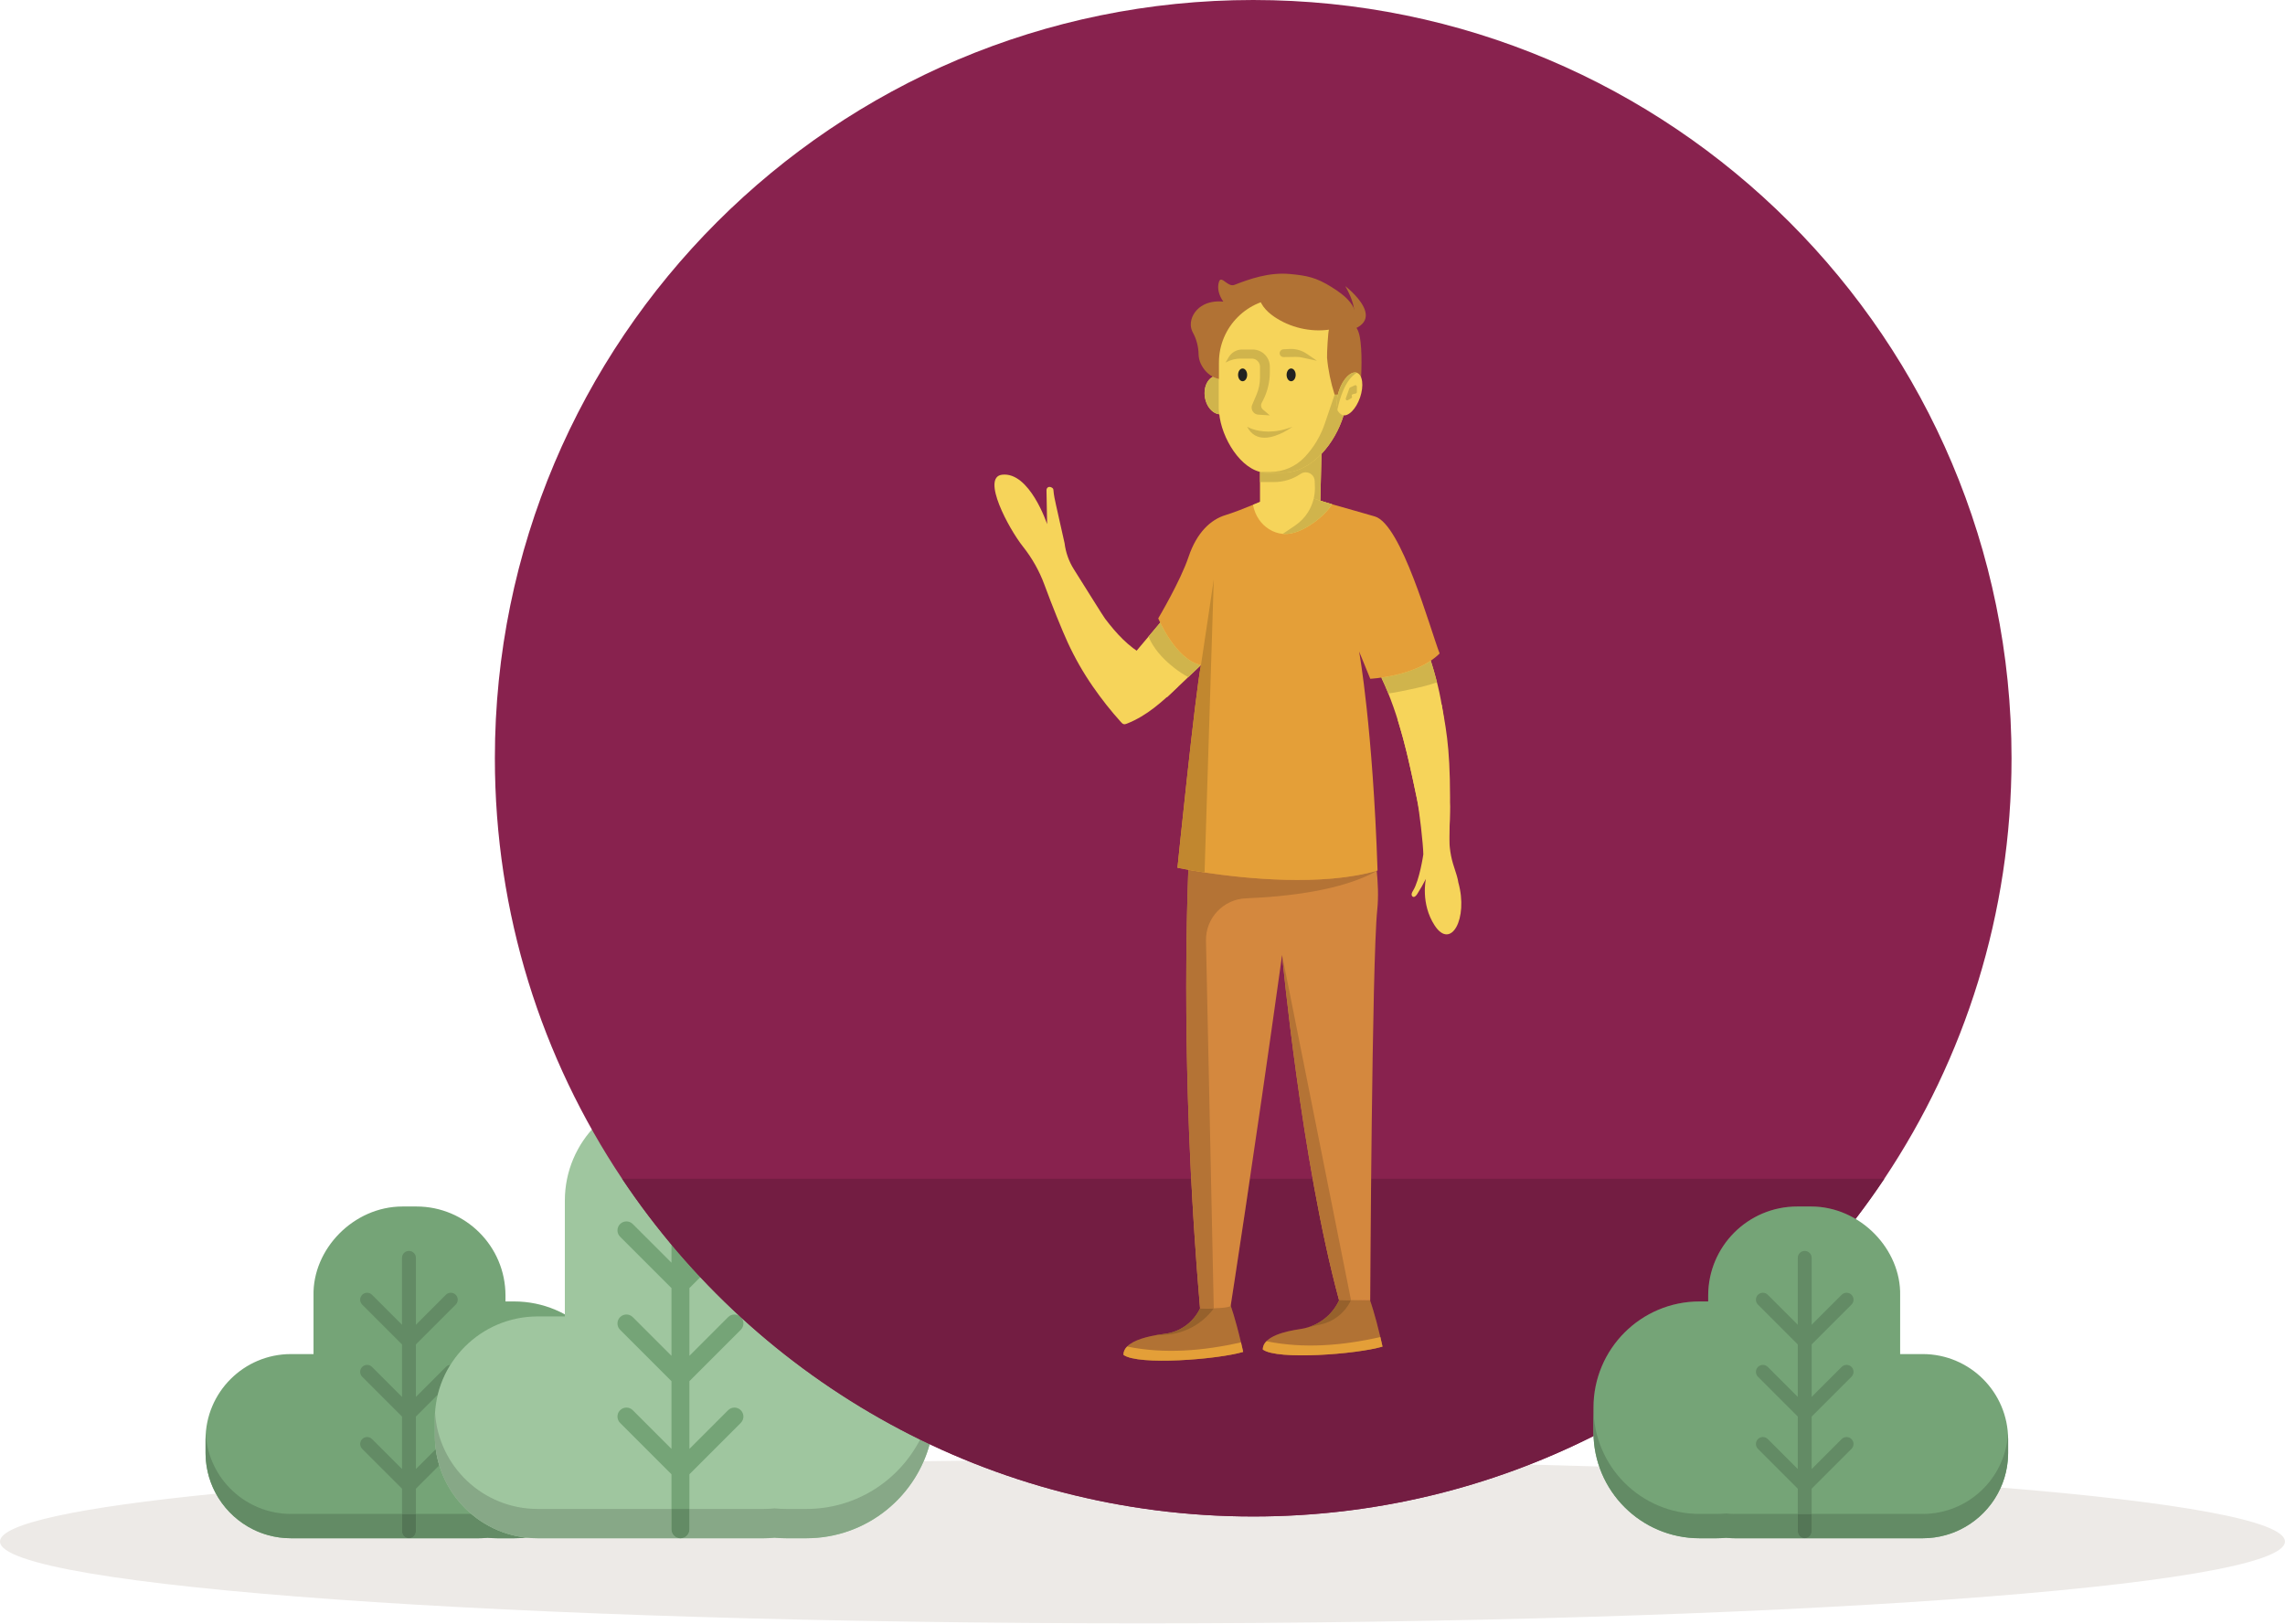 <?xml version="1.0" encoding="utf-8"?>
<!-- Generator: Adobe Illustrator 15.1.0, SVG Export Plug-In  -->
<!DOCTYPE svg PUBLIC "-//W3C//DTD SVG 1.1//EN" "http://www.w3.org/Graphics/SVG/1.1/DTD/svg11.dtd">
<svg version="1.1"
	 xmlns="http://www.w3.org/2000/svg" xmlns:xlink="http://www.w3.org/1999/xlink" xmlns:a="http://ns.adobe.com/AdobeSVGViewerExtensions/3.0/"
	 x="0px" y="0px" width="847px" height="602px" viewBox="0 0 847 602" enable-background="new 0 0 847 602" xml:space="preserve">
<defs>
</defs>
<path fill="#EDEAE7" d="M358.499,541.499c-5.406,0.06-10.771,0.126-16.106,0.2c-0.993,2.292-2.16,4.488-3.487,6.576
	c-2.764,4.344-6.215,8.209-10.201,11.439c-8.14,6.596-18.51,10.548-29.803,10.548h-7.387c-1.207,0-2.397-0.047-3.578-0.138
	c-0.285-0.021-0.568-0.045-0.852-0.072c-0.258,0.027-0.516,0.051-0.775,0.073c-1.061,0.09-2.129,0.137-3.209,0.137h-83.785
	c-1.47,0-2.92-0.083-4.346-0.245c-1.449,0.162-2.922,0.245-4.414,0.245h-6.139l0,0c-0.043,0-0.086,0-0.129,0
	c-1.195-0.004-2.378-0.063-3.547-0.172h-0.002c-0.676,0.071-1.361,0.12-2.051,0.147c-0.418,0.017-0.836,0.026-1.258,0.026h-25.842
	l0,0l0,0h-43.727c-11.354,0-21.313-5.976-26.901-14.954c-0.005-0.008-0.011-0.017-0.017-0.026c-0.017-0.028-0.034-0.056-0.051-0.083
	c-0.008-0.011-0.014-0.021-0.021-0.033c-0.018-0.028-0.034-0.056-0.052-0.084c-0.011-0.017-0.021-0.035-0.031-0.052
	c-0.008-0.013-0.016-0.025-0.023-0.038c-0.044-0.073-0.088-0.145-0.131-0.218c-0.003-0.004-0.005-0.008-0.008-0.012
	c-0.203-0.341-0.4-0.687-0.59-1.036C29.682,558.716,0,564.847,0,571.474c0,16.751,189.604,30.33,423.491,30.33
	c233.889,0,423.492-13.579,423.492-30.33c0-7.671-39.77-14.677-105.339-20.019c-0.675,1.516-1.466,2.97-2.36,4.349
	c-0.006,0.01-0.012,0.019-0.019,0.029c-0.013,0.02-0.026,0.04-0.038,0.059c-0.014,0.019-0.026,0.04-0.039,0.059
	c-0.012,0.018-0.023,0.037-0.036,0.055c-0.017,0.025-0.033,0.05-0.05,0.075c-0.006,0.01-0.014,0.02-0.02,0.03
	c-5.674,8.53-15.373,14.152-26.385,14.152H668.97l0,0l0,0h-25.842c-0.431,0-0.859-0.009-1.287-0.027
	c-0.679-0.027-1.353-0.076-2.02-0.146h-0.002c-1.156,0.107-2.327,0.167-3.51,0.172c-0.056,0-0.111,0-0.166,0h-0.002l0,0h-6.138
	c-17.267,0-31.933-11.125-37.224-26.598c-8.448-0.264-17.059-0.51-25.783-0.735c-31.745,12.431-66.309,19.258-102.459,19.258
	C427.022,562.188,391.22,554.836,358.499,541.499"/>
<path fill="#75A477" d="M190.556,482.471h-3.185v-2.2c0-18.227-14.776-33.002-33.003-33.002h-5.149
	c-18.227,0-33.388,15.882-33.002,33.002v21.71h-8.352c-17.49,0-31.671,14.177-31.671,31.671v4.942
	c0,12.457,7.191,23.23,17.648,28.401c1.76,0.874,3.613,1.584,5.543,2.115c2.697,0.752,5.543,1.152,8.479,1.152h69.565
	c1.117,0,2.223-0.057,3.309-0.171h0.002c1.211,0.113,2.438,0.172,3.676,0.172h6.139c21.722,0,39.332-17.61,39.332-39.33v-9.131
	C229.888,500.079,212.277,482.471,190.556,482.471"/>
<path fill="#638B65" d="M151.589,463.736c-1.422,0-2.574,1.153-2.574,2.575v24.806l-11.117-11.116
	c-0.502-0.503-1.16-0.754-1.819-0.754s-1.317,0.251-1.819,0.754c-1.008,1.006-1.008,2.636,0,3.642l14.756,14.757v19.458
	l-11.117-11.116c-0.502-0.503-1.16-0.754-1.819-0.754s-1.317,0.251-1.819,0.754c-1.008,1.006-1.008,2.635,0,3.641l14.756,14.758
	v19.457l-11.117-11.116c-0.502-0.503-1.16-0.754-1.819-0.754s-1.317,0.251-1.819,0.754c-1.008,1.006-1.008,2.635,0,3.641
	l14.756,14.758v9.361h5.149v-9.361l8.654-8.655c-0.587-1.933-1.025-3.932-1.301-5.982l-7.354,7.354V525.14l8.114-8.115
	c0.975-3.957,2.564-7.669,4.664-11.032c-0.605,0.037-1.201,0.287-1.664,0.75l-11.114,11.116v-19.458l14.757-14.757
	c1.004-1.006,1.004-2.636,0-3.642c-0.503-0.503-1.162-0.754-1.82-0.754c-0.66,0-1.318,0.251-1.822,0.754l-11.114,11.116v-24.806
	C154.164,464.889,153.011,463.736,151.589,463.736"/>
<path fill="#D8D8D8" d="M76.207,539.507c0,0.004,0.001,0.007,0.001,0.011C76.208,539.514,76.207,539.511,76.207,539.507
	 M76.204,539.395c0,0.006,0,0.013,0.001,0.02C76.204,539.408,76.204,539.401,76.204,539.395 M76.2,539.2
	c0,0.013,0,0.026,0.001,0.039C76.2,539.226,76.2,539.213,76.2,539.2 M76.198,539.073c0,0.019,0,0.039,0,0.058
	C76.198,539.112,76.198,539.093,76.198,539.073 M76.196,538.896c0,0.037,0,0.073,0.001,0.111
	C76.196,538.969,76.196,538.933,76.196,538.896 M76.194,538.766c0,0.028,0.001,0.057,0.001,0.084
	C76.195,538.822,76.194,538.794,76.194,538.766 M76.194,538.599c0,0.04,0,0.08,0,0.119
	C76.194,538.677,76.194,538.639,76.194,538.599 M76.194,533.642c0,0.002,0,0.004,0,0.006v0.002
	C76.194,533.648,76.194,533.646,76.194,533.642 M76.194,533.509c0,0.006,0,0.012,0,0.019
	C76.194,533.522,76.194,533.514,76.194,533.509"/>
<path fill="#C9C6C3" d="M184.288,570.262c0.043,0,0.086,0,0.129,0C184.374,570.262,184.331,570.262,184.288,570.262
	 M178.688,570.237c-0.418,0.016-0.837,0.024-1.258,0.024h-25.764c-0.025,0.001-0.052,0.001-0.078,0.001h25.842
	C177.853,570.262,178.271,570.254,178.688,570.237 M80.961,555.309c5.589,8.978,15.547,14.954,26.901,14.954h43.727
	c-0.025,0-0.052,0-0.078-0.001h-43.646c-2.937,0-5.782-0.4-8.479-1.152c-1.93-0.531-3.783-1.241-5.543-2.115
	C88.537,564.371,84.072,560.305,80.961,555.309 M80.894,555.199c0.017,0.028,0.034,0.056,0.051,0.083
	C80.928,555.255,80.91,555.227,80.894,555.199 M80.821,555.083c0.018,0.028,0.034,0.056,0.052,0.084
	C80.855,555.139,80.838,555.11,80.821,555.083 M80.767,554.993c0.008,0.013,0.016,0.025,0.023,0.038
	C80.782,555.018,80.774,555.005,80.767,554.993 M80.628,554.762c0.003,0.004,0.005,0.008,0.008,0.012
	C80.633,554.77,80.631,554.767,80.628,554.762"/>
<path fill="#638B65" d="M174.684,561.24h-20.52v6.447c0,1.396-1.11,2.533-2.497,2.574h25.764c0.421,0,0.84-0.008,1.258-0.024
	c0.689-0.028,1.373-0.078,2.053-0.149c1.169,0.11,2.349,0.171,3.547,0.175c0.043,0,0.086,0,0.129,0l0,0h6.137
	c1.492,0,2.965-0.083,4.414-0.245C187.28,569.145,180.288,565.988,174.684,561.24 M76.263,531.609
	c-0.041,0.627-0.064,1.26-0.068,1.9c0,0.005,0,0.013,0,0.019c0,0.038,0,0.077,0,0.115c0,0.003,0,0.005,0,0.009v4.939
	c0,0.003,0,0.005,0,0.008c0,0.04,0,0.079,0,0.119c0,0.016,0,0.032,0,0.048c0,0.028,0.001,0.056,0.001,0.084
	c0,0.015,0,0.031,0.001,0.045c0,0.037,0,0.073,0.001,0.111c0,0.022,0,0.045,0.001,0.067c0,0.019,0,0.039,0,0.058
	c0.001,0.023,0.001,0.046,0.002,0.069c0,0.013,0,0.026,0.001,0.039c0.001,0.052,0.002,0.104,0.003,0.156c0,0.007,0,0.013,0.001,0.02
	c0.001,0.031,0.001,0.062,0.002,0.093c0,0.004,0.001,0.007,0.001,0.011c0.16,5.558,1.752,10.76,4.42,15.244
	c0.003,0.004,0.005,0.008,0.008,0.012c0.043,0.073,0.087,0.146,0.131,0.218c0.008,0.013,0.016,0.025,0.023,0.038
	c0.01,0.017,0.021,0.035,0.031,0.052c0.017,0.028,0.034,0.056,0.052,0.084c0.007,0.011,0.013,0.022,0.021,0.033
	c0.017,0.028,0.034,0.056,0.051,0.083c0.006,0.009,0.012,0.017,0.017,0.026c3.111,4.996,7.576,9.062,12.882,11.686
	c1.76,0.874,3.613,1.584,5.543,2.115c2.697,0.752,5.543,1.152,8.479,1.152h43.646c-1.386-0.041-2.496-1.178-2.496-2.574v-6.447
	h-41.152C91.06,561.24,77.312,548.149,76.263,531.609"/>
<path fill="#AAA8A5" d="M151.667,570.261h-0.156c0.026,0.001,0.053,0.001,0.078,0.001l0,0
	C151.615,570.262,151.642,570.262,151.667,570.261"/>
<path fill="#547656" d="M154.164,561.24h-5.149v6.447c0,1.396,1.11,2.533,2.496,2.574h0.156c1.387-0.041,2.497-1.178,2.497-2.574
	V561.24"/>
<path fill="#9FC69F" d="M298.905,464.53h-3.836v-19.422c0-21.951-17.795-39.746-39.746-39.746h-6.202
	c-21.952,0-39.745,17.795-39.745,39.746v42.917h-10.059c-21.064,0-38.141,17.077-38.141,38.143v5.951
	c0,21.066,17.076,38.141,38.141,38.141h83.783c1.346,0,2.674-0.072,3.984-0.207c1.457,0.135,2.934,0.207,4.428,0.207h7.393
	c26.16,0,47.367-21.207,47.367-47.367v-10.996C346.272,485.737,325.065,464.53,298.905,464.53"/>
<path fill="#75A477" d="M274.591,492.982c1.297-1.298,1.297-3.401,0-4.699c-1.299-1.298-3.402-1.298-4.701,0l-14.344,14.346v-25.112
	l19.045-19.045c1.297-1.298,1.297-3.401,0-4.699c-1.299-1.298-3.402-1.298-4.701,0l-14.344,14.346v-32.014
	c0-1.835-1.488-3.322-3.324-3.322c-1.834,0-3.322,1.487-3.322,3.322v32.014l-14.346-14.346c-1.298-1.298-3.402-1.298-4.699,0
	c-1.298,1.298-1.298,3.401,0,4.699l19.045,19.045v25.112l-14.346-14.346c-1.298-1.298-3.402-1.298-4.699,0
	c-1.298,1.298-1.298,3.401,0,4.699l19.045,19.045v25.11l-14.346-14.346c-1.298-1.297-3.402-1.297-4.699,0
	c-1.298,1.299-1.298,3.402,0,4.7l19.045,19.045v20.402c0,1.835,1.488,3.322,3.322,3.322c1.836,0,3.324-1.487,3.324-3.322v-20.402
	l19.045-19.045c1.297-1.298,1.297-3.401,0-4.7c-1.299-1.297-3.402-1.297-4.701,0l-14.344,14.346v-25.11L274.591,492.982"/>
<path fill="#D8D8D8" d="M344.606,535.391c-0.592,2.169-1.334,4.275-2.215,6.308h0.001
	C343.272,539.668,344.015,537.559,344.606,535.391L344.606,535.391"/>
<path fill="#C9C6C3" d="M194.981,570.016c-0.004,0-0.008,0.001-0.012,0.001c1.426,0.162,2.876,0.245,4.346,0.245h83.785
	c1.08,0,2.148-0.047,3.209-0.137c-1.059,0.088-2.129,0.135-3.209,0.135h-83.783C197.851,570.26,196.405,570.177,194.981,570.016
	 M328.704,559.714c-8.139,6.595-18.507,10.546-29.799,10.546h-7.393c-1.204,0-2.396-0.047-3.576-0.135
	c1.181,0.091,2.371,0.138,3.578,0.138h7.387C310.194,570.262,320.564,566.31,328.704,559.714 M342.393,541.7L342.393,541.7
	c-0.993,2.292-2.161,4.488-3.487,6.576C340.232,546.188,341.399,543.992,342.393,541.7"/>
<path fill="#638B65" d="M194.979,570.016c-0.004,0-0.008,0.001-0.012,0.001l0.002,0c0.004,0,0.008-0.001,0.012-0.001
	L194.979,570.016 M167.817,553.632c1.939,2.835,4.252,5.395,6.866,7.609h0.001C172.069,559.026,169.758,556.467,167.817,553.632"/>
<path fill="#547656" d="M174.685,561.24L174.685,561.24c5.604,4.748,12.596,7.905,20.283,8.777c0.004,0,0.008-0.001,0.012-0.001
	C187.29,569.146,180.292,565.988,174.685,561.24"/>
<path fill="#87A887" d="M161.26,523.711c-0.055,0.809-0.083,1.628-0.083,2.457v5.953c0,7.98,2.451,15.388,6.641,21.512
	c1.94,2.835,4.252,5.395,6.867,7.609c5.607,4.747,12.605,7.905,20.295,8.776l0.002,0c1.424,0.161,2.869,0.244,4.336,0.244h83.783
	c1.08,0,2.15-0.046,3.209-0.135c0.259-0.022,0.518-0.047,0.775-0.074c0.283,0.027,0.566,0.051,0.852,0.073
	c1.18,0.089,2.372,0.135,3.576,0.135h7.393c11.292,0,21.66-3.951,29.799-10.546c3.986-3.23,7.438-7.094,10.201-11.439
	c1.326-2.087,2.494-4.283,3.486-6.576c0.881-2.033,1.623-4.139,2.215-6.308c-1.191-0.563-2.378-1.134-3.561-1.713
	c-7.863,15.272-23.785,25.718-42.145,25.718h-7.387c-1.497,0-2.97-0.073-4.43-0.211c-1.313,0.138-2.639,0.211-3.984,0.211h-27.555
	v7.541c0,1.835-1.488,3.322-3.324,3.322c-1.834,0-3.322-1.487-3.322-3.322v-7.541h-49.584
	C179.08,559.397,162.522,543.631,161.26,523.711"/>
<path fill="#638B65" d="M255.546,559.397h-6.646v7.541c0,1.835,1.488,3.322,3.322,3.322c1.836,0,3.324-1.487,3.324-3.322V559.397"/>
<path fill="#88224E" d="M745.632,281.094c0,57.667-17.361,111.275-47.156,155.884c-50.391,75.49-136.359,125.21-233.938,125.21
	s-183.547-49.72-233.945-125.21c-29.795-44.609-47.156-98.217-47.156-155.884C183.437,125.85,309.294,0,464.538,0
	C619.783,0,745.632,125.85,745.632,281.094"/>
<path fill="#731D42" d="M698.476,436.977H508.25c-0.245,25.185-0.345,45.106-0.345,45.106h-0.058l0,0
	c0.14,0.371,1.796,5.065,3.81,13.583c0.266,1.116,0.536,2.294,0.812,3.544c-5.872,1.735-19.167,3.247-29.823,3.247
	c-6.785,0-12.5-0.612-14.553-2.169l0.004-0.237l0.02-0.198l0.029-0.213l0.039-0.207c0.854-3.959,7.658-5.837,13.824-6.726
	c1.014-0.146,2.009-0.372,2.97-0.676l0.02-0.005l0,0c5.046-1.584,9.247-5.23,11.438-10.126h-0.105
	c-3.745-13.816-6.999-29.446-9.758-44.922h-23.26c-4.385,29.575-7.123,47.046-7.123,47.046l0,0c0,0,1.707,4.723,3.809,13.607h0.005
	c0.266,1.121,0.532,2.294,0.808,3.545c-5.872,1.735-19.164,3.246-29.819,3.246c-6.785,0-12.501-0.613-14.554-2.17
	c0-0.222,0.02-0.439,0.053-0.646l0.039-0.207c0.029-0.14,0.068-0.271,0.111-0.406c0.059-0.171,0.129-0.336,0.209-0.499
	c0.068-0.14,0.148-0.274,0.232-0.408l0.031-0.053c1.684-2.627,6.312-4.134,11.029-4.998l0,0c1.227-0.223,2.453-0.406,3.641-0.551
	c5.686-0.7,10.604-4.269,13.053-9.441c-1.444-16.778-2.516-32.861-3.294-48.065h-210.95c50.398,75.49,136.367,125.21,233.945,125.21
	c45.365,0,88.223-10.748,126.16-29.834c-0.017-0.472-0.025-0.946-0.025-1.422v-9.131c0-21.722,17.609-39.33,39.331-39.33h3.185v-2.2
	c0-18.227,14.775-33.002,33.002-33.002h5.15c5.969,0,11.609,1.704,16.482,4.595C691.53,447.023,695.083,442.059,698.476,436.977"/>
<path fill="#75A477" d="M630.004,482.471h3.185v-2.2c0-18.227,14.775-33.002,33.002-33.002h5.15
	c18.227,0,33.389,15.882,33.002,33.002v21.71h8.352c17.49,0,31.672,14.177,31.672,31.671v4.942c0,12.457-7.191,23.23-17.65,28.401
	c-1.759,0.874-3.611,1.584-5.543,2.115c-2.696,0.752-5.542,1.152-8.479,1.152h-69.566c-1.115,0-2.221-0.057-3.307-0.171h-0.002
	c-1.211,0.113-2.438,0.172-3.678,0.172h-6.138c-21.722,0-39.331-17.61-39.331-39.33v-9.131
	C590.673,500.079,608.282,482.471,630.004,482.471"/>
<path fill="#638B65" d="M668.97,463.736c-1.421,0-2.574,1.153-2.574,2.575v24.806l-11.115-11.116
	c-0.503-0.503-1.162-0.754-1.82-0.754c-0.659,0-1.318,0.251-1.822,0.754c-1.004,1.006-1.004,2.636,0,3.642l14.758,14.757v19.458
	l-11.115-11.116c-0.503-0.503-1.162-0.754-1.82-0.754c-0.659,0-1.318,0.251-1.822,0.754c-1.004,1.006-1.004,2.635,0,3.641
	l14.758,14.758v19.457l-11.115-11.116c-0.503-0.503-1.162-0.754-1.82-0.754c-0.659,0-1.318,0.251-1.822,0.754
	c-1.004,1.006-1.004,2.635,0,3.641l14.758,14.758v9.361h5.15v-9.361l14.758-14.758c1.004-1.006,1.004-2.635,0-3.641
	c-0.504-0.503-1.163-0.754-1.822-0.754c-0.658,0-1.317,0.251-1.82,0.754l-11.115,11.116V525.14l14.758-14.758
	c1.004-1.006,1.004-2.635,0-3.641c-0.504-0.503-1.163-0.754-1.822-0.754c-0.658,0-1.317,0.251-1.82,0.754l-11.115,11.116v-19.458
	l14.758-14.757c1.004-1.006,1.004-2.636,0-3.642c-0.504-0.503-1.163-0.754-1.822-0.754c-0.658,0-1.317,0.251-1.82,0.754
	l-11.115,11.116v-24.806C671.546,464.889,670.393,463.736,668.97,463.736"/>
<path fill="#C9C6C3" d="M636.31,570.262c-0.057,0-0.111,0-0.168,0h0.002C636.198,570.262,636.254,570.262,636.31,570.262
	 M641.841,570.236c0.428,0.018,0.856,0.027,1.287,0.027h25.842c-0.025,0-0.052,0-0.078-0.001h-25.764
	C642.698,570.261,642.269,570.253,641.841,570.236"/>
<path fill="#638B65" d="M590.673,521.906v9.022c0,21.722,17.612,39.334,39.334,39.334h6.135c0.057,0,0.111,0,0.168,0
	c1.184-0.005,2.353-0.066,3.51-0.175c0.67,0.07,1.344,0.12,2.021,0.148c0.428,0.017,0.857,0.026,1.287,0.026h25.764
	c-1.385-0.041-2.496-1.178-2.496-2.574v-6.447h-23.268c-1.116,0-2.218-0.061-3.309-0.175c-1.211,0.114-2.436,0.175-3.676,0.175
	h-6.137C608.285,561.24,590.673,543.628,590.673,521.906"/>
<path fill="#D8D8D8" d="M744.356,539.389c0,0.009-0.001,0.019-0.001,0.028C744.355,539.408,744.356,539.399,744.356,539.389
	 M744.36,539.203c0,0.005,0,0.009,0,0.015C744.36,539.214,744.36,539.207,744.36,539.203 M744.362,539.076c0,0.017,0,0.033,0,0.049
	C744.362,539.109,744.362,539.092,744.362,539.076 M744.364,538.905c0,0.035,0,0.069-0.001,0.104
	C744.364,538.974,744.364,538.94,744.364,538.905 M744.366,538.766c-0.001,0.027-0.001,0.054-0.001,0.08
	C744.365,538.819,744.365,538.792,744.366,538.766 M744.366,538.599c0,0.039,0,0.079,0,0.118
	C744.366,538.679,744.366,538.638,744.366,538.599 M744.366,533.64c0,0.003,0,0.008,0,0.011v4.939l0,0v-4.942
	C744.366,533.646,744.366,533.643,744.366,533.64 M744.366,533.497c0,0.012,0,0.024,0,0.035
	C744.366,533.521,744.366,533.509,744.366,533.497 M744.364,533.383c0,0.007,0.001,0.012,0.001,0.02
	C744.365,533.396,744.364,533.39,744.364,533.383"/>
<path fill="#C9C6C3" d="M739.083,556.111c-3.08,4.63-7.348,8.402-12.367,10.884c-1.759,0.874-3.611,1.584-5.543,2.115
	c-2.696,0.752-5.542,1.152-8.479,1.152h-43.646c-0.025,0.001-0.052,0.001-0.078,0.001h43.729
	C723.71,570.262,733.409,564.641,739.083,556.111 M739.152,556.006c-0.017,0.025-0.032,0.05-0.05,0.075
	C739.119,556.056,739.136,556.031,739.152,556.006 M739.228,555.892c-0.014,0.02-0.025,0.039-0.039,0.059
	C739.201,555.932,739.214,555.911,739.228,555.892 M739.284,555.804c-0.006,0.01-0.012,0.019-0.019,0.029
	C739.272,555.823,739.278,555.814,739.284,555.804"/>
<path fill="#638B65" d="M744.296,531.609c-1.048,16.541-14.795,29.632-31.598,29.632h-41.152v6.447c0,1.396-1.111,2.533-2.498,2.574
	h43.646c2.937,0,5.782-0.4,8.479-1.152c1.932-0.531,3.784-1.241,5.543-2.115c5.02-2.482,9.287-6.254,12.367-10.884
	c0.007-0.01,0.014-0.02,0.02-0.03c0.018-0.025,0.033-0.05,0.05-0.075c0.013-0.018,0.024-0.037,0.036-0.055
	c0.014-0.02,0.025-0.039,0.039-0.059c0.013-0.02,0.025-0.039,0.038-0.059c0.007-0.009,0.013-0.019,0.019-0.029
	c3.074-4.74,4.916-10.355,5.071-16.387c0-0.009,0.001-0.019,0.001-0.028c0.001-0.057,0.002-0.114,0.004-0.171
	c0-0.005,0-0.01,0-0.015c0-0.027,0.001-0.051,0.002-0.078c0-0.017,0-0.032,0-0.049c0-0.022,0.001-0.045,0.001-0.067
	c0.001-0.035,0.001-0.069,0.001-0.104c0-0.019,0-0.04,0.001-0.059c0-0.026,0-0.053,0.001-0.08c0-0.017,0-0.032,0-0.049
	c0-0.039,0-0.079,0-0.118c0-0.003,0-0.006,0-0.009v-4.939c0-0.003,0-0.008,0-0.011c0-0.036,0-0.072,0-0.108c0-0.012,0-0.024,0-0.035
	c0-0.031-0.001-0.063-0.001-0.094c0-0.008-0.001-0.013-0.001-0.02C744.36,532.786,744.337,532.195,744.296,531.609"/>
<path fill="#AAA8A5" d="M669.048,570.261h-0.156c0.026,0.001,0.053,0.001,0.078,0.001l0,0
	C668.996,570.262,669.022,570.262,669.048,570.261"/>
<path fill="#547656" d="M671.546,561.24h-5.15v6.447c0,1.396,1.111,2.533,2.496,2.574h0.156c1.387-0.041,2.498-1.178,2.498-2.574
	V561.24"/>
<path fill="#B17234" d="M460.812,501.176c-9.61,2.84-39.096,5.08-44.373,1.076c0-0.222,0.02-0.439,0.053-0.646l0.039-0.207
	c0.029-0.14,0.068-0.271,0.111-0.406c0.059-0.171,0.129-0.336,0.209-0.499c0.068-0.14,0.148-0.274,0.232-0.408l0.031-0.053
	c1.684-2.627,6.312-4.134,11.029-4.998c1.227-0.223,2.453-0.406,3.641-0.551c5.686-0.7,10.604-4.269,13.053-9.441l5.07-0.454
	l6.283-0.565c0,0,1.707,4.723,3.809,13.607h0.005C460.27,498.751,460.536,499.925,460.812,501.176"/>
<path fill="#E49F38" d="M417.794,499.187c-0.85,0.872-1.357,1.884-1.357,3.067c5.281,4.004,34.767,1.763,44.376-1.078
	c-0.274-1.25-0.545-2.425-0.81-3.544C446.097,500.807,431.626,502.016,417.794,499.187z"/>
<path fill="#B17234" d="M512.469,499.21c-9.61,2.84-39.099,5.08-44.376,1.078l0.004-0.237l0.02-0.198l0.029-0.213l0.039-0.207
	c0.854-3.959,7.658-5.837,13.824-6.726c1.014-0.146,2.009-0.372,2.97-0.676l0.02-0.005c5.046-1.584,9.247-5.23,11.438-10.126
	c0.083-0.165,0.15-0.334,0.223-0.503l0.02-0.053l4.032,0.256l7.132,0.458l0.005,0.024c0.14,0.371,1.796,5.065,3.81,13.583
	C511.923,496.782,512.193,497.96,512.469,499.21"/>
<path fill="#E49F38" d="M469.448,497.22c-0.85,0.873-1.357,1.884-1.357,3.066c5.281,4.004,34.768,1.763,44.376-1.077
	c-0.274-1.251-0.545-2.425-0.81-3.545C497.751,498.84,483.281,500.049,469.448,497.22z"/>
<path fill="#D4883E" d="M510.522,337.229c-1.984,18.703-2.617,144.854-2.617,144.854h-0.058c-0.235-0.005-1.386-0.024-7.065-0.111
	c-1.225-0.019-2.66-0.043-4.346-0.072h-0.105c-13.922-51.365-21.078-127.871-21.078-127.871
	c-10.801,77.29-19.063,129.995-19.063,129.995s0.26,0.797-6.273,0.99c-1.371,0.043-3.043,0.053-5.08,0.029
	c-6.408-74.436-5.471-135.182-4.225-166.273c0.574-14.487,1.221-22.536,1.221-22.536l61.34-8.683
	C503.173,287.55,512.503,318.527,510.522,337.229"/>
<path fill="#F6D45A" d="M540.576,327.169L540.576,327.169c-0.159-1.324-0.841-3.558-1.545-5.621
	c-1.279-3.751-1.877-7.705-1.808-11.668c0.061-3.505,0.232-5.706,0.237-6.104c0.317-23.593-0.888-30.854-3.055-42.571
	c-4.001,1.425-7.575,4.647-11.721,5.664c-1.574,0.386-3.169,0.311-4.629-0.138c3.011,9.569,5.096,19.472,7.152,29.307
	c0.927,4.433,2.377,17.297,2.385,20.704c0,0-1.371,9.478-3.797,13.444c-0.215,0.353-0.444,0.711-0.52,1.125s0.048,0.9,0.394,1.102
	c0.591,0.344,1.24-0.318,1.62-0.912c1.178-1.839,2.268-3.743,3.264-5.701c0,0-2.077,9.143,3.253,17.298
	C537.852,352.347,544.321,340.479,540.576,327.169z"/>
<path fill="#96612C" d="M496.437,481.9L496.437,481.9c-2.191,4.896-6.393,8.542-11.438,10.126l4.657-1.058
	c4.902-1.115,9.012-4.437,11.127-8.996C499.558,481.952,498.122,481.928,496.437,481.9"/>
<path fill="#B47335" d="M475.253,354.028c0,0,7.156,76.507,21.078,127.871h0.105l0,0l0,0c1.686,0.029,3.121,0.053,4.346,0.072l0,0
	l-0.071-0.371L475.253,354.028"/>
<path fill="#731D42" d="M510.634,322.733c-0.1,0.029-0.197,0.057-0.297,0.085c0.002,0.026,0.006,0.052,0.008,0.077
	C510.44,322.842,510.538,322.788,510.634,322.733L510.634,322.733"/>
<path fill="#96612C" d="M449.917,485.014L449.917,485.014c-0.882,0.028-1.887,0.042-3.034,0.042c-0.638,0-1.318-0.004-2.046-0.013
	l0,0c-2.449,5.172-7.367,8.741-13.053,9.441c-1.188,0.145-2.414,0.328-3.641,0.551l3.695-0.2c7.186-0.387,13.82-3.975,18.078-9.778
	V485.014"/>
<path fill="#B47335" d="M440.472,322.442c-0.413,11.359-0.76,26.096-0.76,43.574c-0.001,31.844,1.145,72.795,5.125,119.027l0,0l0,0
	l0,0c0.728,0.009,1.408,0.013,2.046,0.013c1.147,0,2.152-0.014,3.034-0.042l0,0l-0.01-0.425l-2.873-135.813
	c-0.178-8.407,6.402-15.414,14.805-15.749c15.398-0.617,35.557-2.915,48.506-10.131c-0.002-0.026-0.006-0.052-0.008-0.077
	c-8.855,2.526-19.197,3.404-29.287,3.404c-13.255,0-26.078-1.514-34.542-2.793h-0.009
	C444.114,323.067,442.075,322.725,440.472,322.442"/>
<polyline fill="#F6D45A" points="430.245,230.613 419.056,243.919 432.579,258.498 445.178,246.544 430.245,230.613 "/>
<polyline fill="#731D42" points="430.067,230.824 425.716,235.998 425.717,235.999 430.067,230.824 430.067,230.824 "/>
<path fill="#D0B44C" d="M430.067,230.824l-4.351,5.174c0.237,0.559,0.495,1.107,0.776,1.64c2.104,3.989,5.334,7.292,8.9,10.054
	c1.6,1.238,3.285,2.37,5.064,3.328l4.719-4.477C437.626,244.97,432.001,234.797,430.067,230.824"/>
<path fill="#F6D45A" d="M527.532,309.372c0.539,3.668,1.078,7.336,1.617,11.005c3.683-0.354,4.516-3.261,8.108-4.074
	c-0.238-7.909,0.282-16.137,0.192-17.327c-1.129-15.121-0.912-30.414-4.572-45.163c-1.754-7.078-4.061-14.021-6.891-20.74
	l-13.938,18.145c6.715,14.092,9.965,29.541,13.16,44.822C526.136,300.471,526.874,304.888,527.532,309.372"/>
<path fill="#731D42" d="M512.05,251.216c0.922,1.936,1.773,3.899,2.574,5.882c0.002,0,0.004,0,0.006-0.001
	C513.829,255.114,512.972,253.153,512.05,251.216 M512.06,251.204L512.06,251.204l-0.01,0.012l0,0L512.06,251.204"/>
<path fill="#D0B44C" d="M530.36,244.934c-5.88,3.954-13.62,5.602-18.301,6.271l-0.01,0.012l0,0c0.922,1.936,1.779,3.898,2.58,5.881
	c2.728-0.39,5.439-0.961,8.134-1.536c3.334-0.71,6.702-1.447,9.89-2.621C531.968,250.25,531.203,247.58,530.36,244.934"/>
<path fill="#E49F38" d="M503.796,241.513c0.15,0.845,5.051,28.35,6.838,81.22c-20.512,5.958-49.147,2.959-64.126,0.696h-0.009
	c-6.182-0.937-10.035-1.743-10.035-1.743s6.66-65.228,8.717-75.141c-9.422-1.961-15.844-17.307-15.844-17.307
	s8.229-13.825,11.241-22.812c3.017-8.991,8.204-13.829,13.728-15.486c5.52-1.661,16.732-6.572,16.732-6.572l12.97-0.957
	c1.569,1.57,15.794,5.108,25.636,8.055c9.842,2.94,20.406,41.451,23.994,50.794c-8.566,8.566-25.713,9.378-25.713,9.378
	L503.796,241.513"/>
<path fill="#F6D45A" d="M490.142,156.116l-0.088,3.564l-0.209,8.585l-0.424,17.359l-0.053,2.144
	c0.246,2.627-5.259,5.683-9.459,7.162l-0.006,0.005c-1.352,0.473-2.573,0.782-3.418,0.864l-0.391,0.033
	c-3.477,0.323-8.717-4.022-9.041-7.499v-28.461L490.142,156.116"/>
<path fill="#F6D45A" d="M446.63,147.261c0.621,3.923,3.455,6.735,6.33,6.281c2.875-0.456,4.703-4.005,4.082-7.929
	c-0.621-3.923-3.456-6.735-6.33-6.279C447.835,139.789,446.009,143.338,446.63,147.261"/>
<path fill="#D0B44C" d="M449.593,139.687c-1.871,0.914-3.081,3.279-3.084,6.037c0,0.501,0.039,1.016,0.121,1.537
	c0.549,3.464,2.823,6.062,5.326,6.31c-0.08-0.73-0.121-1.443-0.121-2.134v-10.94c-0.549-0.114-1.085-0.281-1.598-0.501
	C450.019,139.901,449.804,139.798,449.593,139.687"/>
<path fill="#B17234" d="M504.138,147.373c0.363-6.177,0.926-14.503,0.184-20.646c-0.279-2.321-0.744-4.837-2.504-6.376
	c2.77-6.401-3.559-11.015-8.252-13.947c-5.602-3.497-8.977-4.24-15.49-4.831c-7.768-0.704-14.963,1.884-20.527,4.041
	c-1.076,0.418-2.141-0.248-3.068-0.912c-1.18-0.848-2.139-1.695-2.613-0.304c-0.848,2.486,0.051,5.283,1.586,7.417
	c-2.811-0.292-5.771,0.158-8.142,1.696c-2.372,1.539-4.052,4.267-3.911,7.09c0.047,0.954,0.33,1.896,0.793,2.734
	c1.353,2.455,2.027,5.224,2.094,8.025c0.027,1.187,0.313,2.397,0.803,3.45c1.048,2.259,2.859,4.204,5.148,5.187
	c2.29,0.981,5.053,0.925,7.19-0.355L504.138,147.373"/>
<path fill="#F6D45A" d="M499.479,134.387v10.701c0,2.878-0.512,5.934-1.444,8.962l-0.005,0.01l-0.004,0.014
	c-1.613,5.206-4.486,10.309-8.182,14.192c-3.963,4.172-8.874,6.939-14.191,6.939l-6.06,0.068c-0.86,0-1.708-0.111-2.54-0.328
	c-8.488-2.169-15.219-14.719-15.219-23.507v-17.05c0-13.159,10.666-23.821,23.818-23.821
	C488.812,110.566,499.479,121.228,499.479,134.387"/>
<path fill="#B17234" d="M466.574,108.69c-0.062,3.648,2.765,6.708,5.786,8.754c5.882,3.985,13.25,5.719,20.293,4.772
	c-0.357,0.048-0.844,9.286-0.742,10.42c0.412,4.634,1.396,9.249,2.803,13.678c2.029-0.004,4.059-0.008,6.087-0.013
	c0.259-0.001,0.539-0.008,0.741-0.17c0.209-0.168,0.276-0.455,0.326-0.72c1.398-7.323,1.143-15.124-1.249-22.218
	c-1.093-3.238-2.188-5.964-5.052-7.825c-3.105-2.02-6.273-3.703-9.633-5.268c-3.154-1.468-6.384-2.885-9.82-3.426
	c-3.437-0.542-7.149-0.122-10.02,1.842L466.574,108.69"/>
<path fill="#F6D45A" d="M504.14,147.372c-1.492,4.336-4.439,7.252-6.582,6.514c-0.777-0.266-1.338-0.976-1.672-1.975
	c-0.594-1.762-0.461-4.443,0.488-7.209c1.492-4.332,4.438-7.248,6.582-6.509C505.101,138.925,505.626,143.04,504.14,147.372"/>
<path fill="#F6D45A" d="M493.747,186.933c-0.42,0.662-0.887,1.294-1.391,1.908c-1.883,2.297-4.283,4.268-6.793,5.866
	c-2.879,1.831-6.133,3.357-9.547,3.246c-0.179-0.005-0.363-0.016-0.541-0.035c-3.549-0.304-6.848-2.439-8.842-5.398
	c-1.09-1.617-1.805-3.453-2.182-5.369c0.922-0.377,1.801-0.744,2.602-1.081c2.338-0.98,3.984-1.7,3.984-1.7l12.97-0.957
	c0.368,0.372,1.425,0.841,2.96,1.391c0.721,0.261,1.547,0.535,2.453,0.82C490.72,186.035,492.183,186.474,493.747,186.933"/>
<path fill="#F6D45A" d="M434.468,250.034c-0.611-1.179-1.188-2.466-2.355-3.179c-2.411-1.471-5.306-2.304-7.784-3.715
	c-6.171-3.512-10.413-8.167-14.698-13.777c-0.686-0.898-6.672-10.545-11.588-18.348c-1.843-2.925-3.013-6.223-3.429-9.655
	l-3.188-14.206c-0.41-1.829-0.813-3.669-0.952-5.539c-0.025-0.346-0.159-0.613-0.663-0.895c-0.994-0.555-1.921-0.005-1.9,1.079
	l0.232,12.509c0,0-6.479-19.553-16.713-18.322c-7.743,0.931,2.43,19.917,7.726,26.599c3.378,4.261,6.081,9.009,7.959,14.111
	c2.877,7.819,6.56,16.908,8.634,21.423c2.627,5.715,5.753,11.201,9.333,16.372c3.234,4.671,6.639,9.001,10.444,13.212
	c0.301,0.333,0.634,0.684,1.074,0.766c0.363,0.068,0.732-0.062,1.078-0.196l0.178-0.07c7.191-2.838,13.125-8.126,18.635-13.556
	C436.81,254.333,434.713,250.505,434.468,250.034z"/>
<path fill="#B17234" d="M496.436,123.376c0,0,10.892-2.124,2.236-17.294C498.672,106.082,517.185,120.23,496.436,123.376z"/>
<ellipse fill="#222221" cx="460.609" cy="138.966" rx="1.683" ry="2.369"/>
<ellipse fill="#222221" cx="478.598" cy="138.966" rx="1.683" ry="2.369"/>
<path fill="#D0B44C" d="M479.101,158.188c-3.422,1.359-6.43,1.812-8.92,1.812c-4.98,0-7.889-1.812-7.889-1.812
	c1.558,3.06,3.943,4.079,6.435,4.079C473.706,162.267,479.101,158.188,479.101,158.188"/>
<path fill="#D0B44C" d="M464.345,129.571h-3.916c-2.025,0-3.902,1.064-4.943,2.802l-1.231,2.058l0.478-0.246
	c1.598-0.821,3.369-1.25,5.165-1.25h4.12c1.676,0,3.035,1.359,3.035,3.035v3.949c0,2.217-0.447,4.411-1.316,6.451l-1.572,3.693
	c-0.217,0.509-0.268,1.073-0.146,1.611c0.258,1.136,1.232,1.967,2.394,2.044l4.286,0.281l-2.529-2.15
	c-0.711-0.604-0.914-1.62-0.49-2.452l0.53-1.043c1.636-3.212,2.489-6.768,2.489-10.373v-2.06
	C470.696,132.415,467.853,129.571,464.345,129.571"/>
<path fill="#C1872F" d="M476.362,197.959c0.002,0,0.004,0,0.007,0l0,0C476.366,197.959,476.364,197.959,476.362,197.959
	 M485.1,194.998c-2.65,1.63-5.603,2.95-8.692,2.961C479.498,197.948,482.449,196.627,485.1,194.998 M485.392,194.816
	c-0.07,0.044-0.141,0.088-0.211,0.132C485.251,194.904,485.321,194.86,485.392,194.816"/>
<path fill="#D0B44C" d="M489.845,168.265c-3.963,4.172-8.874,6.939-14.191,6.939l-6.06,0.068c-0.86,0-1.708-0.111-2.54-0.328v3.76
	h5.234c1.753,0,3.486-0.265,5.144-0.772c1.655-0.511,3.239-1.27,4.688-2.254c0.589-0.402,1.236-0.585,1.868-0.585
	c1.696,0,3.282,1.318,3.342,3.236l0.067,2.163c0.004,0.178,0.01,0.352,0.01,0.531c0,1.28-0.148,2.549-0.439,3.781l0,0l0,0
	c0.721,0.261,1.547,0.535,2.453,0.82l0,0l0,0L489.845,168.265"/>
<path fill="#D0B44C" d="M495.908,146.314h-1.194l0,0l0,0l-3.642,10.728c-0.304,0.894-0.642,1.773-1.019,2.637
	c-0.59,1.361-1.266,2.681-2.028,3.95c-1.241,2.072-2.709,4.013-4.37,5.79c-3.298,3.526-7.914,5.525-12.738,5.525h-3.863
	c0.832,0.217,1.68,0.328,2.54,0.328l6.06-0.068c5.317,0,10.229-2.767,14.191-6.939l0,0c3.695-3.883,6.568-8.986,8.182-14.192
	l0.004-0.014l0.005-0.01l0.011-0.048c-0.018-0.005-0.035-0.011-0.053-0.017c-0.148-0.018-0.293-0.05-0.436-0.1
	c-0.444-0.152-0.818-0.449-1.119-0.863c-0.287-0.292-0.527-0.627-0.709-0.992c0.023-0.122,0.049-0.25,0.076-0.383
	C495.41,150.25,495.431,148.354,495.908,146.314"/>
<path fill="#96612C" d="M494.714,146.314L494.714,146.314L494.714,146.314L494.714,146.314 M496.593,144.101
	c-0.026,0.069-0.053,0.138-0.078,0.208C496.54,144.239,496.566,144.169,496.593,144.101 M502.213,138.078
	c-1.895,0.039-4.164,2.4-5.54,5.822C498.048,140.479,500.318,138.117,502.213,138.078 M502.261,138.077L502.261,138.077
	c0.002,0,0.005,0,0.008,0C502.266,138.077,502.263,138.077,502.261,138.077"/>
<path fill="#D0B44C" d="M496.438,153.022c0.301,0.414,0.675,0.711,1.119,0.863c0.143,0.049,0.287,0.082,0.436,0.1
	C497.388,153.786,496.86,153.451,496.438,153.022 M502.261,138.077c-0.016,0-0.031,0-0.048,0c-1.895,0.04-4.165,2.401-5.54,5.822
	c-0.027,0.066-0.054,0.133-0.08,0.201c-0.026,0.069-0.053,0.138-0.078,0.208c-0.049,0.129-0.096,0.26-0.141,0.393l0,0l0,0
	c-0.195,0.571-0.349,1.135-0.476,1.69l0.013-0.077h-0.003c-0.478,2.039-0.498,3.936-0.103,5.333
	c0.705-3.486,2.732-10.927,7.15-13.456l0,0c-0.222-0.076-0.451-0.114-0.688-0.114C502.266,138.077,502.263,138.077,502.261,138.077"
	/>
<path fill="#D0B44C" d="M486.968,184.804c-0.414,1.786-1.129,3.505-2.115,5.075c-1.236,1.965-2.868,3.65-4.795,4.949l-0.148,0.102
	l-0.006,0.005l-4.428,2.983c0.178,0.019,0.362,0.03,0.541,0.035c0.115,0.004,0.23,0.006,0.346,0.006c0.002,0,0.004,0,0.007,0
	c0.013,0,0.025,0,0.038,0c3.09-0.011,6.042-1.331,8.692-2.961c0.026-0.017,0.054-0.033,0.081-0.05
	c0.07-0.044,0.141-0.087,0.211-0.132c0.057-0.036,0.114-0.072,0.172-0.108c2.51-1.598,4.91-3.569,6.793-5.866l1.391-1.908
	c-1.564-0.458-3.027-0.898-4.326-1.309l0,0C488.515,185.339,487.688,185.065,486.968,184.804L486.968,184.804"/>
<path fill="#D0B44C" d="M478.537,129.353c-0.192,0-0.384,0.005-0.576,0.016l-2.257,0.126c-0.766,0.043-1.362,0.675-1.362,1.44
	c0,0.798,0.646,1.443,1.442,1.443c0.007,0,0.014,0,0.021,0l4.488-0.065c0.053,0,0.104-0.001,0.156-0.001
	c0.74,0,1.48,0.079,2.203,0.237l5.527,1.203l-3.777-2.584C482.671,129.983,480.626,129.353,478.537,129.353"/>
<path fill="#D0B44C" d="M502.415,142.797c-0.074,0-0.15,0.016-0.226,0.05l-1.728,0.8c-0.131,0.061-0.233,0.172-0.281,0.31
	l-1.322,3.735c-0.133,0.375,0.162,0.722,0.509,0.722c0.087,0,0.179-0.022,0.267-0.072l1.268-0.715
	c0.254-0.141,0.348-0.459,0.215-0.718c-0.16-0.31,0.01-0.688,0.35-0.772l1.08-0.265c0.24-0.06,0.41-0.275,0.41-0.524v-2.01
	C502.956,143.026,502.7,142.797,502.415,142.797"/>
<path fill="#C1872F" d="M449.917,214.838l-4.736,31.707l0,0l0,0c-2.057,9.913-8.717,75.141-8.717,75.141s3.854,0.806,10.035,1.743
	h0.009L449.917,214.838"/>
</svg>

